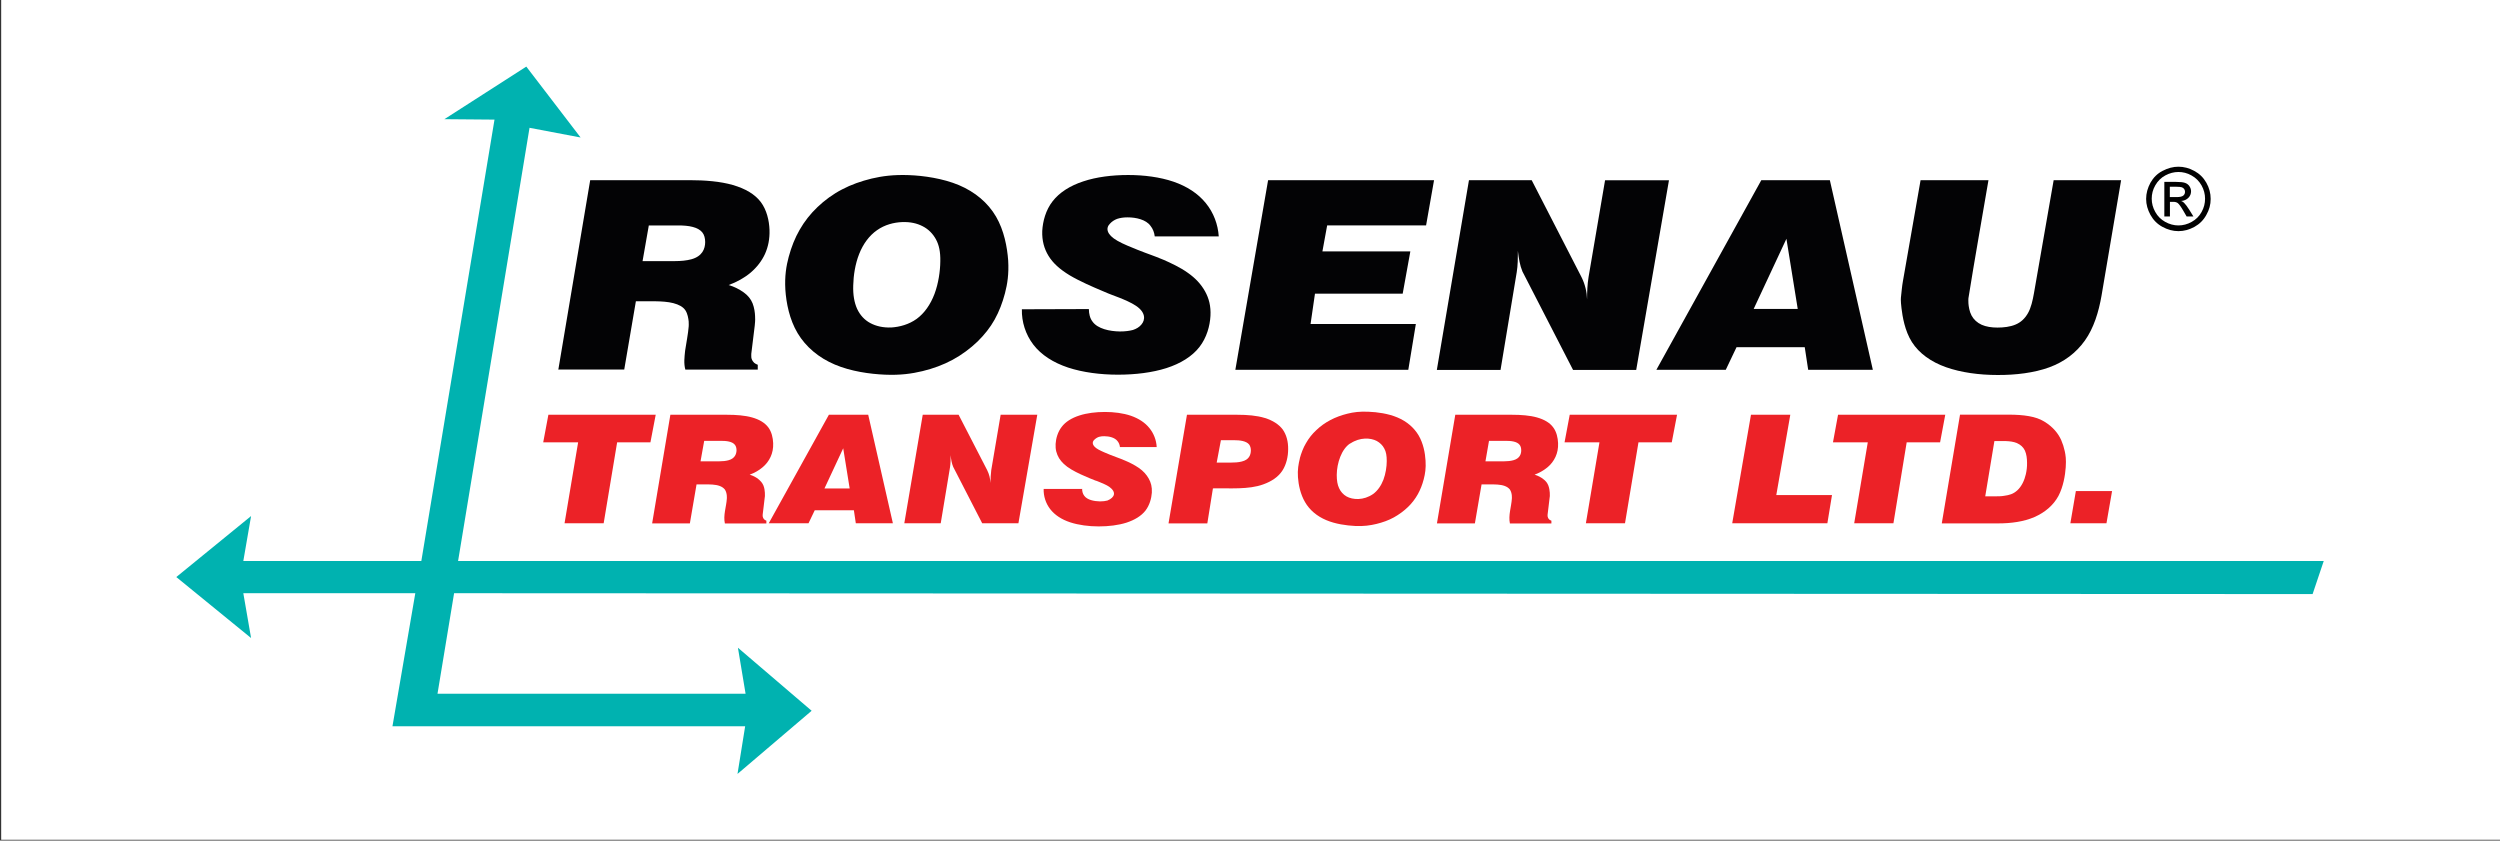 <svg xmlns="http://www.w3.org/2000/svg" xmlns:xlink="http://www.w3.org/1999/xlink" id="Layer_1" viewBox="0 0 232 78"><rect x="0" y="0" width="232" height="78" fill="#333333" stroke="none"/><rect x=".11" y="-.26" width="232.26" height="78.19" style="fill:#fff;"></rect><g><path id="fullLogo" d="M51.81,34.32l2.96-17.6h9.22c1.42,0,2.85,.11,4.02,.45s2.04,.85,2.6,1.59c.55,.74,.77,1.72,.8,2.57,.03,.86-.13,1.59-.42,2.24-.3,.65-.74,1.22-1.32,1.72-.58,.49-1.3,.89-2.05,1.16,.51,.15,1,.4,1.39,.68s.67,.62,.83,1.02c.16,.41,.22,.87,.23,1.17,.03,.57-.02,.62-.03,.9-.1,.86-.2,1.64-.32,2.61,.02,.14-.1,.48,.27,.84,.09,.08,.22,.14,.33,.18v.45h-6.72c-.16-.59-.08-1.15-.02-1.76,.11-.74,.28-1.57,.33-2.23,0-.09,.02-.21,0-.48-.03-.27-.09-.71-.31-1.04-.22-.32-.59-.52-1.12-.66-.98-.25-2.3-.15-3.47-.17l-1.08,6.33h-6.13v.02Zm7.82-10.09h3.03c.53,0,1.06-.05,1.5-.17,1.02-.28,1.28-.98,1.28-1.6,0-.34-.08-.67-.27-.9-.19-.23-.49-.4-.88-.5-.4-.11-.9-.14-1.39-.14h-2.69l-.58,3.31h0Z" style="fill:#030305; fill-rule:evenodd;"></path><path id="fullLogo-2" d="M81.39,21.36c-.72,.5-1.29,1.27-1.66,2.21-.37,.93-.53,2.01-.55,2.91-.03,.89,.1,1.6,.36,2.18,.27,.58,.68,1.03,1.22,1.32s1.2,.44,1.96,.41c.77-.05,1.63-.28,2.35-.8,.71-.52,1.28-1.33,1.65-2.31,.37-.98,.53-2.13,.54-3.02,.02-.89-.12-1.52-.4-2.04-.28-.52-.7-.95-1.23-1.22-.53-.28-1.17-.42-1.92-.39-.75,.03-1.6,.24-2.32,.75h0Zm-8.19,2.45c.24-.89,.57-1.73,1.01-2.49,.44-.77,.99-1.47,1.65-2.1s1.43-1.2,2.28-1.64c.85-.45,1.77-.77,2.75-1.01,.98-.23,2.02-.37,3.43-.32,1.4,.05,3.19,.31,4.67,.93,1.49,.63,2.69,1.63,3.44,2.92,.75,1.28,1.04,2.84,1.13,4.08,.07,1.24-.07,2.16-.3,3.04-.23,.87-.54,1.69-.96,2.44-.41,.74-.95,1.41-1.59,2.04-.66,.63-1.44,1.22-2.31,1.69s-1.8,.81-2.79,1.05c-1,.24-2.06,.39-3.48,.33s-3.18-.31-4.66-.94c-1.49-.63-2.69-1.64-3.45-2.91-.76-1.27-1.06-2.81-1.14-4.05-.07-1.24,.08-2.18,.32-3.07h0Z" style="fill:#030305; fill-rule:evenodd;"></path><a><path id="fullLogo-3" d="M101.05,28.71c0,.39,.09,.82,.34,1.14,.47,.66,1.59,.9,2.54,.91,.48,0,.87-.05,1.21-.14,.33-.11,.59-.27,.78-.5,.38-.44,.41-1.13-.5-1.74-.44-.3-1.09-.57-1.51-.74-.41-.16-.6-.23-.76-.29-.16-.06-.3-.11-.99-.41-.69-.29-1.95-.83-2.89-1.39-.94-.57-1.56-1.14-1.97-1.81-.41-.67-.61-1.42-.58-2.31,.05-.89,.32-1.93,.96-2.75,.64-.83,1.63-1.45,2.85-1.85,1.22-.41,2.69-.59,4.16-.59s2.95,.19,4.21,.62c1.25,.43,2.28,1.1,3,1.99,.72,.88,1.13,1.98,1.2,3.09h-5.94c-.04-.36-.17-.71-.4-.99-.41-.57-1.33-.78-2.12-.78-.39,0-.69,.05-.97,.14-.27,.1-.5,.26-.67,.45-.41,.41-.31,1.01,.69,1.58,.53,.31,1.31,.61,1.87,.84,.57,.23,.92,.35,1.24,.47,.32,.12,.6,.22,1.2,.47,.59,.26,1.51,.68,2.22,1.19,.72,.5,1.25,1.08,1.61,1.73,.36,.65,.55,1.37,.5,2.28-.05,.91-.34,2.01-1.03,2.89-.68,.87-1.75,1.53-3.06,1.95-1.32,.42-2.89,.61-4.5,.61s-3.25-.21-4.62-.66c-1.38-.46-2.49-1.17-3.22-2.12-.73-.95-1.1-2.13-1.07-3.29l6.2-.02h0Z" style="fill:#030305; fill-rule:evenodd;"></path></a><a><polygon id="fullLogo-4" points="114.64 34.32 117.68 16.72 133.08 16.72 132.34 20.92 123.16 20.92 122.72 23.33 130.88 23.33 130.17 27.25 122.03 27.25 121.62 30.07 131.39 30.07 130.69 34.32 114.64 34.32" style="fill:#030305; fill-rule:evenodd;"></polygon></a><a><path id="fullLogo-5" d="M133.34,34.32l2.98-17.6h5.82l4.62,8.99c.34,.68,.5,1.38,.52,2.08,0-.68,.03-1.42,.14-2.09l1.53-8.97h5.93l-3.04,17.6h-5.86l-4.7-9.14c-.24-.59-.34-1.21-.42-1.91,0,.63,0,1.35-.11,2l-1.5,9.05h-5.9Z" style="fill:#030305; fill-rule:evenodd;"></path></a><path id="fullLogo-6" d="M153.71,34.32l9.74-17.6h6.36l3.99,17.6h-6l-.32-2.1h-6.33l-1,2.1h-6.45Zm9.02-5.65h4.1l-1.05-6.51-3.04,6.51h0Z" style="fill:#030305; fill-rule:evenodd;"></path><a><path id="fullLogo-7" d="M178.22,16.72h6.31c-.62,3.66-1.28,7.32-1.86,10.96,0,.09-.02,.19,0,.47s.09,.76,.29,1.13,.52,.67,.94,.86c.41,.18,.91,.26,1.47,.26,.56,0,1.18-.07,1.67-.28,.5-.21,.86-.55,1.15-1.05,.29-.5,.44-1.18,.56-1.85l1.83-10.5h6.26l-1.82,10.73c-.26,1.5-.72,3-1.54,4.15s-1.92,1.98-3.31,2.49c-1.4,.51-3.11,.72-4.8,.71-1.7,0-3.38-.23-4.77-.72s-2.5-1.28-3.17-2.33-.88-2.39-.97-3.14-.06-.95-.04-1.13c.05-.41,.08-.89,.17-1.38l1.64-9.38h0Z" style="fill:#030305; fill-rule:evenodd;"></path></a><a><polygon id="fullLogo-8" points="52.39 48.56 53.65 41.05 50.41 41.05 50.89 38.49 60.85 38.49 60.36 41.05 57.27 41.05 56.02 48.56 52.39 48.56" style="fill:#ec2227; fill-rule:evenodd;"></polygon></a><path id="fullLogo-9" d="M60.52,48.56l1.69-10.07h5.28c.81,0,1.64,.06,2.31,.25s1.17,.49,1.49,.91,.44,.98,.46,1.47c.02,.49-.07,.91-.24,1.28-.17,.37-.42,.7-.76,.98-.33,.28-.74,.51-1.18,.67,.3,.09,.58,.23,.79,.4s.38,.35,.48,.59,.13,.5,.14,.68c.02,.32,0,.35-.02,.51-.05,.5-.12,.94-.18,1.5,0,.08-.05,.28,.15,.48,.05,.05,.13,.08,.19,.11v.26h-3.85c-.17-.76,.13-1.54,.18-2.29,0-.06,.05-.5-.18-.86-.5-.63-1.68-.44-2.63-.48l-.62,3.62h-3.49Zm4.49-5.75h1.74c.31,0,.61-.03,.86-.1,.58-.16,.73-.57,.74-.92,0-.2-.05-.39-.15-.51-.25-.32-.8-.37-1.31-.37h-1.54l-.34,1.9h0Z" style="fill:#ec2227; fill-rule:evenodd;"></path><path id="fullLogo-10" d="M71.34,48.56l5.58-10.07h3.65l2.29,10.07h-3.44l-.18-1.21h-3.63l-.58,1.21h-3.69Zm5.17-3.23h2.34l-.6-3.73-1.74,3.73h0Z" style="fill:#ec2227; fill-rule:evenodd;"></path><a><path id="fullLogo-11" d="M83.92,48.56l1.71-10.07h3.33l2.65,5.14c.2,.4,.28,.79,.31,1.19,0-.4,.02-.81,.07-1.2l.87-5.13h3.4l-1.75,10.07h-3.36l-2.69-5.23c-.14-.33-.2-.68-.24-1.09,0,.36,0,.77-.06,1.14l-.86,5.18h-3.37Z" style="fill:#ec2227; fill-rule:evenodd;"></path></a><a><path id="fullLogo-12" d="M100.42,45.35c0,.23,.05,.47,.2,.66,.27,.38,.91,.51,1.46,.52,.27,0,.5-.03,.69-.08,.7-.29,.85-.79,.16-1.28-.25-.17-.62-.32-.86-.42s-.34-.14-.43-.16c-.09-.04-.17-.06-.57-.23-.41-.17-1.13-.48-1.66-.8-.54-.32-.89-.66-1.13-1.04-.23-.39-.35-.81-.32-1.32,.03-.5,.19-1.1,.56-1.58,.36-.48,.93-.83,1.64-1.06,.7-.23,1.54-.33,2.38-.33s1.69,.11,2.4,.35c.72,.25,1.31,.63,1.72,1.14,.41,.5,.65,1.13,.68,1.77h-3.41c-.02-.21-.1-.41-.23-.56-.24-.32-.77-.45-1.22-.45-.35,0-.63,.04-.94,.34-.24,.23-.18,.58,.4,.9,.31,.17,.75,.35,1.07,.48s.53,.21,.71,.27c.18,.07,.34,.12,.68,.27,.34,.14,.86,.39,1.28,.68s.71,.62,.92,.99c.21,.37,.32,.78,.29,1.31-.04,.52-.2,1.15-.59,1.66-.39,.5-1,.87-1.76,1.12-.75,.24-1.66,.35-2.58,.35s-1.86-.12-2.65-.38c-.79-.26-1.42-.67-1.85-1.22-.42-.54-.63-1.22-.61-1.88h3.55Z" style="fill:#ec2227; fill-rule:evenodd;"></path></a><path id="fullLogo-13" d="M112.91,42.93h1.27c.37,0,.76-.02,1.05-.1,.69-.16,.84-.62,.85-1.02,0-.22-.05-.41-.16-.56-.27-.33-.86-.4-1.39-.4h-1.23l-.39,2.07h0Zm-4.47,5.63l1.71-10.07h4.69c.89,0,1.8,.07,2.54,.3,.74,.23,1.3,.59,1.66,1.07,.35,.5,.51,1.13,.5,1.82,0,.68-.16,1.42-.54,2-.38,.58-.99,.99-1.77,1.27-1.36,.5-3.1,.34-4.67,.37l-.52,3.25h-3.59Z" style="fill:#ec2227; fill-rule:evenodd;"></path><path id="fullLogo-14" d="M125.31,41.14c-.82,.52-1.25,1.84-1.26,2.93,0,.51,.06,.91,.22,1.24,.15,.33,.39,.59,.69,.76,.57,.32,1.58,.39,2.47-.23,.41-.3,.74-.77,.95-1.32s.31-1.22,.31-1.73c0-.51-.06-.87-.23-1.17-.15-.3-.41-.54-.7-.7-.57-.3-1.56-.36-2.44,.23h0Zm-4.69,1.4c.14-.5,.32-.99,.58-1.42,.25-.44,.56-.84,.95-1.2,.38-.37,.82-.68,1.31-.94,.49-.26,1.02-.45,1.58-.59s1.16-.22,1.96-.18c.81,.03,1.83,.17,2.68,.53,.86,.36,1.54,.94,1.97,1.67s.6,1.62,.64,2.33c.05,.71-.04,1.24-.17,1.74-.13,.5-.31,.96-.55,1.39-.24,.43-.54,.82-.91,1.18-.37,.36-.83,.7-1.32,.97s-1.03,.46-1.6,.6c-.58,.14-1.18,.23-1.99,.19-.81-.04-1.82-.18-2.67-.54-.86-.36-1.55-.94-1.97-1.67-.43-.73-.61-1.6-.66-2.31-.05-.7,.05-1.24,.18-1.76h0Z" style="fill:#ec2227; fill-rule:evenodd;"></path><path id="fullLogo-15" d="M133.35,48.56l1.7-10.07h5.28c.81,0,1.64,.06,2.31,.25,.67,.19,1.18,.49,1.49,.91,.32,.42,.44,.98,.46,1.47,.02,.49-.07,.91-.24,1.28-.17,.37-.42,.7-.76,.98s-.75,.51-1.18,.67c.3,.09,.58,.23,.79,.4,.23,.16,.38,.35,.48,.59,.09,.23,.13,.5,.14,.68,.02,.32,0,.35-.02,.51-.05,.5-.12,.94-.18,1.5,0,.08-.05,.28,.15,.48,.05,.05,.13,.08,.2,.11v.26h-3.85c-.16-.76,.13-1.54,.18-2.29,0-.06,.05-.5-.18-.86-.5-.63-1.68-.44-2.63-.48l-.62,3.62h-3.51Zm4.49-5.75h1.74c.3,0,.61-.03,.86-.1,.59-.16,.73-.57,.73-.92,0-.2-.05-.39-.15-.51-.25-.32-.8-.37-1.3-.37h-1.54l-.33,1.9h0Z" style="fill:#ec2227; fill-rule:evenodd;"></path><a><polygon id="fullLogo-16" points="147.17 48.56 148.43 41.05 145.19 41.05 145.67 38.49 155.63 38.49 155.14 41.05 152.05 41.05 150.8 48.56 147.17 48.56" style="fill:#ec2227; fill-rule:evenodd;"></polygon></a><a><polygon id="fullLogo-17" points="160.75 48.56 162.49 38.49 166.14 38.49 164.84 45.94 170.01 45.94 169.58 48.56 160.75 48.56" style="fill:#ec2227; fill-rule:evenodd;"></polygon></a><a><polygon id="fullLogo-18" points="172.07 48.56 173.33 41.05 170.1 41.05 170.57 38.49 180.52 38.49 180.04 41.05 176.94 41.05 175.71 48.56 172.07 48.56" style="fill:#ec2227; fill-rule:evenodd;"></polygon></a><path id="fullLogo-19" d="M184.23,46.06h.85c.32,0,.65,0,.91-.05,.49-.07,.83-.16,1.21-.5,.41-.37,.67-.94,.8-1.51,.07-.32,.12-.67,.11-1.05,0-.39-.05-.81-.2-1.14-.15-.32-.41-.55-.76-.7-.59-.24-1.37-.17-2.07-.18l-.85,5.13h0Zm-4.03,2.49l1.69-10.07h4.54c.65,0,1.31,.04,1.86,.14,.56,.1,1,.25,1.4,.49,.85,.51,1.33,1.15,1.59,1.73,.14,.32,.25,.66,.33,1.03,.08,.37,.14,.76,.09,1.49-.05,.73-.22,1.8-.68,2.67-.47,.86-1.24,1.52-2.22,1.95-.98,.43-2.17,.59-3.33,.59h-5.26Z" style="fill:#ec2227; fill-rule:evenodd;"></path><a><polygon id="fullLogo-20" points="192.13 48.56 192.64 45.57 196 45.57 195.48 48.56 192.13 48.56" style="fill:#ec2227; fill-rule:evenodd;"></polygon></a><a><polygon id="fullLogo-21" points="36.42 67.4 69.15 67.4 68.44 71.82 68.44 71.82 75.32 65.96 68.48 60.11 69.19 64.38 40.6 64.38 42.14 55.05 214.61 55.13 215.64 52.07 215.64 52.06 42.51 52.06 49.14 11.86 53.88 12.76 48.84 6.18 41.24 11.06 45.89 11.1 39.1 52.06 22.58 52.06 23.3 47.89 16.36 53.55 23.3 59.21 22.58 55.05 38.54 55.05 36.42 67.4" style="fill:#00b2b0; fill-rule:evenodd;"></polygon></a><path id="fullLogo-22" d="M202.16,15.47c.5,0,.99,.13,1.47,.39s.85,.62,1.12,1.1c.27,.48,.4,.97,.4,1.5s-.13,1.01-.4,1.48c-.26,.48-.63,.85-1.1,1.11-.48,.26-.96,.4-1.49,.4s-1.01-.14-1.49-.4c-.48-.26-.84-.63-1.11-1.11-.26-.48-.4-.96-.4-1.48s.14-1.02,.4-1.5c.27-.48,.64-.85,1.12-1.1,.5-.26,.98-.39,1.48-.39h0Zm0,.49c-.42,0-.83,.11-1.22,.32s-.7,.52-.93,.92-.33,.81-.33,1.24,.11,.84,.33,1.23c.22,.4,.53,.7,.92,.92,.4,.22,.81,.33,1.23,.33s.84-.11,1.23-.33c.4-.22,.7-.52,.92-.92s.32-.8,.32-1.23-.11-.85-.33-1.24c-.23-.4-.53-.7-.93-.92-.39-.22-.79-.32-1.22-.32h0Zm-1.31,4.13v-3.21h1.1c.38,0,.65,.03,.82,.09s.31,.16,.41,.31,.15,.31,.15,.47c0,.23-.08,.44-.25,.61s-.39,.27-.67,.29c.12,.05,.21,.1,.27,.17,.13,.13,.29,.34,.48,.64l.39,.63h-.63l-.29-.5c-.23-.4-.41-.65-.54-.75-.1-.07-.23-.11-.41-.11h-.31v1.36h-.51Zm.52-1.8h.63c.3,0,.5-.05,.61-.14,.11-.09,.16-.21,.16-.36,0-.09-.03-.18-.08-.25-.05-.07-.13-.13-.22-.16s-.27-.05-.52-.05h-.59v.96h0Z" style="fill:#010101;"></path></g></svg>